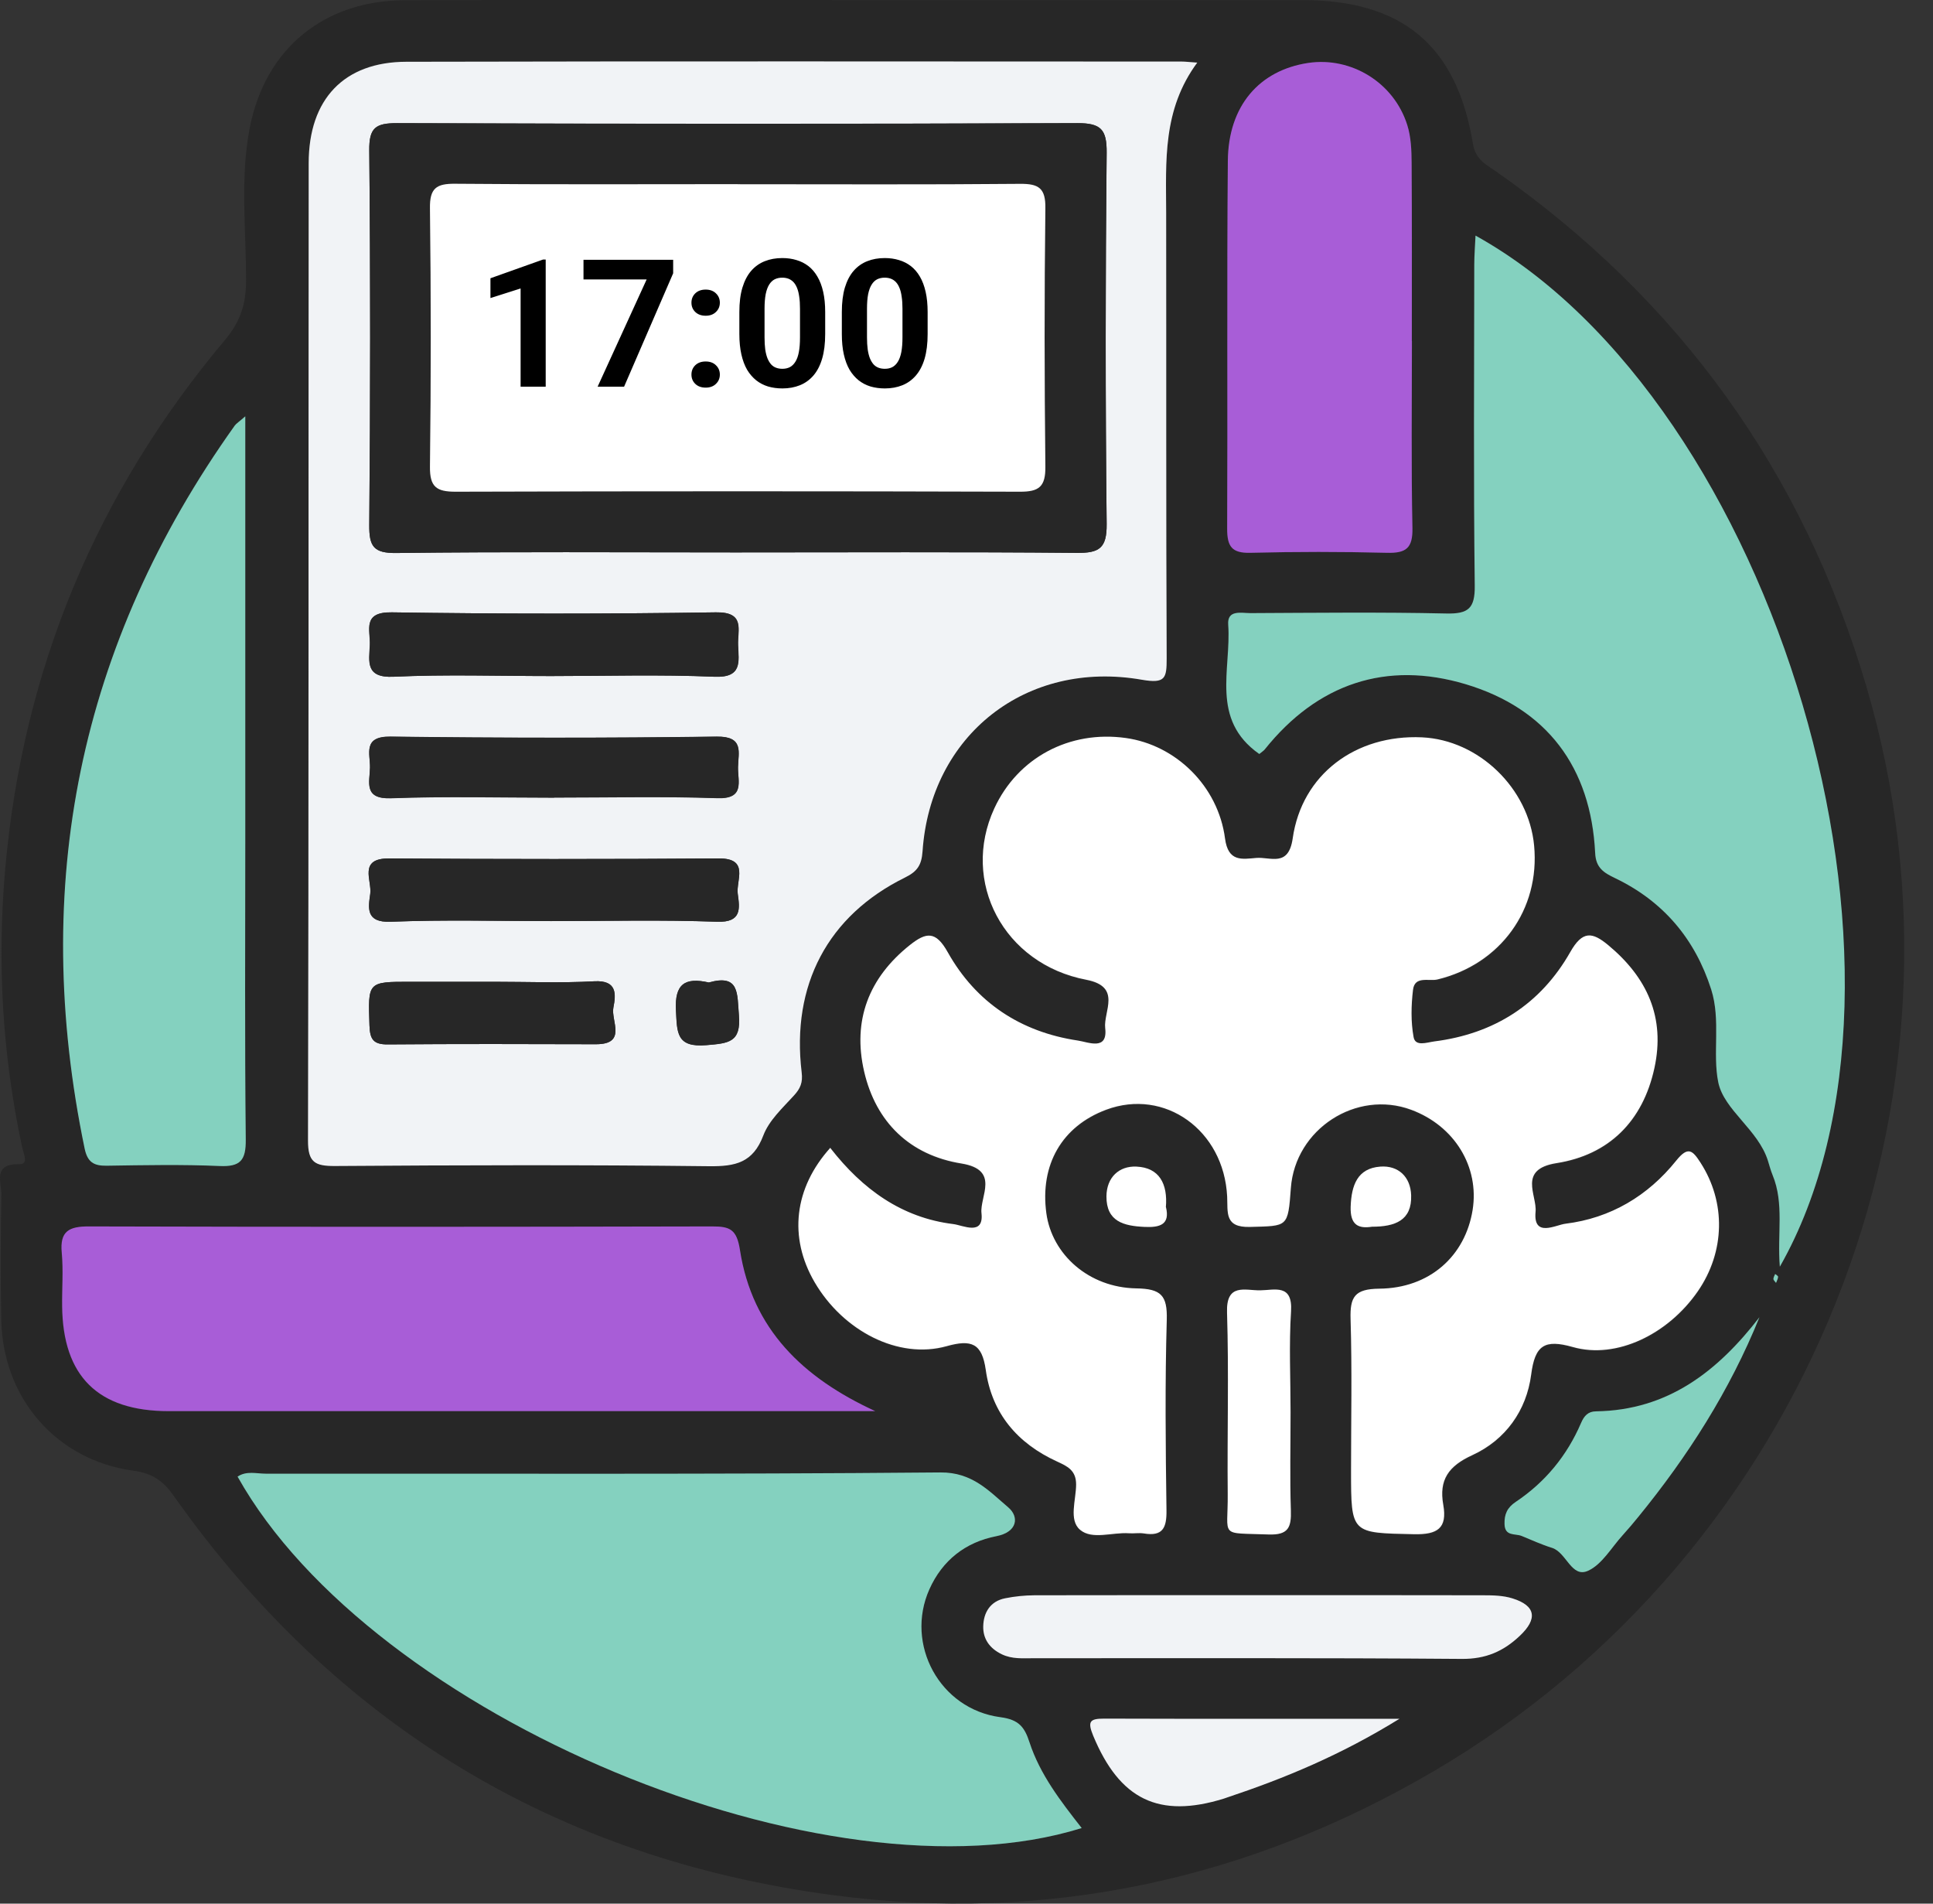 <svg width="65" height="64" viewBox="0 0 65 64" fill="none" xmlns="http://www.w3.org/2000/svg">
<rect x="0" y="0" width="65" height="64" fill="#333333" stroke="none"/>
<g clip-path="url(#clip0_126_118)">
<path d="M29.004 0.003C33.933 0.003 38.861 0.003 43.789 0.003C47.148 0.003 48.983 1.521 49.529 4.83C49.62 5.376 49.983 5.537 50.31 5.766C56.475 10.086 60.632 15.871 62.757 23.069C66.871 37.004 60.782 52.181 48.214 59.546C41.942 63.222 35.162 64.664 27.994 63.712C18.696 62.479 11.26 57.966 5.828 50.271C5.478 49.774 5.108 49.529 4.484 49.444C1.893 49.091 0.088 47.001 0.043 44.365C0.016 42.965 0.02 41.569 0.046 40.169C0.052 39.754 -0.258 39.123 0.648 39.139C0.981 39.146 0.788 38.776 0.746 38.577C0.078 35.467 -0.105 32.334 0.18 29.158C0.782 22.467 3.254 16.561 7.564 11.43C8.071 10.825 8.271 10.243 8.274 9.464C8.28 7.738 8.065 5.998 8.401 4.284C8.921 1.635 10.893 0.016 13.618 0.007C18.745 -0.007 23.873 0.003 29.004 0.003ZM40.264 2.1C39.976 2.08 39.855 2.064 39.734 2.064C31.045 2.064 22.356 2.05 13.667 2.07C11.57 2.073 10.38 3.326 10.38 5.481C10.37 16.433 10.38 27.386 10.357 38.338C10.357 39.07 10.592 39.198 11.26 39.195C15.456 39.165 19.648 39.152 23.844 39.201C24.733 39.211 25.322 39.084 25.669 38.165C25.858 37.661 26.313 37.246 26.692 36.83C26.915 36.588 26.996 36.389 26.957 36.045C26.607 33.112 27.837 30.777 30.427 29.498C30.849 29.289 30.993 29.076 31.022 28.615C31.287 24.71 34.505 22.166 38.397 22.846C39.191 22.987 39.234 22.794 39.231 22.127C39.208 17.133 39.224 12.139 39.214 7.146C39.214 5.425 39.084 3.686 40.264 2.093V2.1ZM27.928 38.609C26.705 39.963 26.519 41.621 27.399 43.129C28.36 44.774 30.218 45.732 31.837 45.281C32.68 45.045 33.03 45.183 33.154 46.079C33.36 47.541 34.221 48.551 35.555 49.159C35.895 49.313 36.193 49.447 36.193 49.928C36.193 50.448 35.934 51.121 36.323 51.452C36.729 51.798 37.409 51.53 37.968 51.57C38.135 51.583 38.305 51.55 38.469 51.576C39.113 51.681 39.24 51.38 39.231 50.791C39.198 48.659 39.175 46.527 39.24 44.398C39.263 43.577 39.054 43.351 38.217 43.338C36.618 43.312 35.382 42.197 35.192 40.813C34.969 39.178 35.715 37.883 37.203 37.331C39.172 36.595 41.16 38.014 41.271 40.248C41.297 40.781 41.173 41.294 42.043 41.271C43.312 41.235 43.312 41.297 43.413 39.96C43.56 37.978 45.618 36.647 47.462 37.334C48.917 37.873 49.758 39.25 49.526 40.702C49.277 42.252 48.08 43.335 46.383 43.348C45.559 43.355 45.398 43.623 45.421 44.372C45.474 46.069 45.438 47.77 45.438 49.467C45.438 51.592 45.438 51.556 47.557 51.602C48.339 51.619 48.679 51.406 48.538 50.615C48.388 49.774 48.715 49.31 49.516 48.944C50.628 48.433 51.337 47.446 51.494 46.232C51.622 45.248 51.942 45.039 52.897 45.31C54.362 45.729 56.096 44.882 57.1 43.433C58.022 42.099 58.048 40.437 57.191 39.116C56.923 38.701 56.773 38.541 56.367 39.047C55.419 40.228 54.163 40.977 52.649 41.163C52.318 41.203 51.56 41.647 51.642 40.764C51.694 40.205 51.033 39.332 52.351 39.126C54.107 38.848 55.245 37.723 55.638 35.934C56.011 34.224 55.392 32.883 54.084 31.797C53.551 31.352 53.221 31.303 52.809 32.029C51.812 33.782 50.252 34.78 48.237 35.035C47.985 35.068 47.599 35.218 47.541 34.891C47.446 34.377 47.459 33.825 47.521 33.302C47.577 32.818 48.057 33.02 48.342 32.952C50.458 32.441 51.795 30.604 51.592 28.445C51.409 26.519 49.732 24.897 47.822 24.812C45.598 24.71 43.786 26.051 43.475 28.21C43.335 29.191 42.723 28.825 42.249 28.867C41.775 28.91 41.304 29.011 41.199 28.213C40.967 26.444 39.541 25.07 37.867 24.835C35.97 24.567 34.227 25.495 33.442 27.199C32.304 29.662 33.753 32.432 36.536 32.962C37.743 33.19 37.105 34.031 37.17 34.587C37.259 35.359 36.605 35.058 36.251 35.005C34.328 34.714 32.824 33.727 31.876 32.036C31.47 31.313 31.15 31.362 30.604 31.794C29.214 32.899 28.671 34.335 29.063 36.042C29.459 37.759 30.61 38.861 32.337 39.139C33.645 39.352 32.952 40.245 33.011 40.807C33.096 41.585 32.386 41.216 32.069 41.176C30.319 40.961 29.001 39.989 27.938 38.632L27.928 38.609ZM42.341 25.348C42.422 25.279 42.481 25.244 42.524 25.195C44.296 22.98 46.612 22.205 49.28 23.003C52.008 23.821 53.492 25.793 53.633 28.677C53.659 29.181 53.927 29.341 54.307 29.524C55.919 30.299 56.988 31.558 57.535 33.262C57.868 34.299 57.574 35.414 57.773 36.389C57.966 37.324 59.117 37.978 59.444 39.028C59.493 39.185 59.533 39.348 59.598 39.502C59.997 40.464 59.752 41.49 59.843 42.586C65.419 32.801 59.713 13.526 49.611 7.921C49.594 8.271 49.568 8.588 49.568 8.905C49.568 12.499 49.542 16.096 49.584 19.691C49.594 20.456 49.365 20.642 48.63 20.626C46.432 20.577 44.234 20.606 42.04 20.613C41.736 20.613 41.258 20.492 41.294 21.005C41.402 22.493 40.683 24.187 42.337 25.348H42.341ZM36.369 61.459C35.663 60.56 34.969 59.664 34.616 58.581C34.45 58.068 34.263 57.816 33.632 57.734C31.595 57.466 30.42 55.288 31.248 53.437C31.683 52.462 32.461 51.847 33.504 51.648C34.217 51.511 34.27 50.994 33.903 50.683C33.259 50.137 32.697 49.496 31.617 49.506C24.056 49.575 16.499 49.542 8.938 49.548C8.624 49.548 8.287 49.444 7.986 49.647C12.512 57.728 27.837 64.124 36.369 61.462V61.459ZM29.423 47.442C27.006 46.331 25.289 44.699 24.877 42.02C24.773 41.337 24.544 41.232 23.955 41.235C16.966 41.248 9.978 41.252 2.992 41.235C2.322 41.235 2.005 41.389 2.073 42.118C2.129 42.714 2.08 43.315 2.086 43.914C2.106 46.272 3.29 47.446 5.671 47.446C13.323 47.449 20.979 47.446 28.632 47.446C28.896 47.446 29.158 47.446 29.423 47.446V47.442ZM8.248 13.994C8.032 14.18 7.947 14.229 7.895 14.304C2.646 21.663 1.014 29.77 2.845 38.606C2.94 39.067 3.153 39.195 3.588 39.188C4.85 39.169 6.119 39.142 7.378 39.198C8.084 39.231 8.271 39.005 8.264 38.308C8.228 34.95 8.248 31.591 8.248 28.229C8.248 23.54 8.248 18.853 8.248 13.99V13.994ZM47.475 11.469C47.475 9.474 47.482 7.479 47.469 5.481C47.469 5.053 47.449 4.608 47.321 4.206C46.873 2.78 45.434 1.9 43.989 2.119C42.344 2.368 41.301 3.565 41.288 5.409C41.252 9.533 41.288 13.657 41.265 17.781C41.265 18.373 41.419 18.605 42.05 18.588C43.58 18.549 45.111 18.549 46.638 18.588C47.276 18.605 47.508 18.431 47.495 17.758C47.452 15.665 47.478 13.569 47.478 11.472L47.475 11.469ZM42.38 53.63C39.849 53.63 37.318 53.627 34.783 53.633C34.453 53.633 34.119 53.669 33.799 53.734C33.298 53.833 33.073 54.215 33.063 54.676C33.053 55.095 33.275 55.415 33.684 55.615C34.037 55.785 34.4 55.749 34.76 55.749C39.558 55.752 44.355 55.733 49.153 55.772C49.961 55.779 50.549 55.52 51.105 54.997C51.71 54.428 51.648 53.983 50.86 53.738C50.553 53.64 50.206 53.633 49.876 53.633C47.377 53.627 44.879 53.63 42.38 53.63ZM59.166 44.28C57.764 46.092 56.089 47.41 53.669 47.446C53.401 47.449 53.27 47.593 53.166 47.838C52.694 48.934 51.959 49.827 50.968 50.49C50.68 50.683 50.582 50.906 50.592 51.239C50.605 51.661 50.948 51.547 51.167 51.635C51.504 51.772 51.838 51.926 52.184 52.034C52.681 52.188 52.838 53.064 53.401 52.806C53.875 52.59 54.192 52.018 54.572 51.602C54.752 51.406 54.922 51.2 55.092 50.994C56.756 48.953 58.163 46.756 59.166 44.277V44.28ZM47.06 57.783C43.551 57.783 40.336 57.786 37.118 57.777C36.641 57.777 36.562 57.875 36.755 58.346C37.645 60.494 38.956 61.145 41.154 60.465C41.186 60.455 41.216 60.445 41.248 60.432C43.188 59.785 45.065 59.01 47.06 57.78V57.783ZM43.394 47.478C43.394 46.347 43.338 45.212 43.41 44.084C43.469 43.152 42.861 43.371 42.373 43.377C41.863 43.384 41.225 43.126 41.258 44.12C41.324 46.147 41.258 48.181 41.281 50.212C41.297 51.717 40.961 51.52 42.658 51.586C43.325 51.612 43.423 51.341 43.404 50.772C43.368 49.673 43.394 48.574 43.394 47.475V47.478ZM46.134 41.242C46.916 41.242 47.478 41.029 47.452 40.189C47.433 39.558 47.014 39.175 46.419 39.221C45.644 39.276 45.444 39.849 45.418 40.568C45.395 41.196 45.69 41.311 46.134 41.242ZM39.208 40.588C39.273 39.803 38.989 39.25 38.217 39.221C37.632 39.198 37.216 39.587 37.21 40.218C37.2 41.072 37.788 41.216 38.488 41.248C39.018 41.275 39.348 41.16 39.211 40.588H39.208ZM59.719 43.132C59.752 43.041 59.788 42.982 59.788 42.929C59.788 42.897 59.722 42.867 59.69 42.835C59.67 42.89 59.631 42.946 59.631 43.001C59.631 43.041 59.68 43.08 59.719 43.135V43.132Z" fill="#272727"/>
<path d="M40.264 2.099C39.083 3.692 39.211 5.429 39.214 7.152C39.221 12.146 39.208 17.14 39.231 22.133C39.231 22.801 39.191 22.99 38.397 22.853C34.505 22.173 31.287 24.717 31.022 28.622C30.989 29.083 30.849 29.299 30.427 29.505C27.837 30.783 26.604 33.118 26.957 36.052C27 36.395 26.915 36.595 26.692 36.837C26.313 37.252 25.861 37.667 25.669 38.171C25.322 39.09 24.733 39.218 23.844 39.208C19.648 39.159 15.455 39.172 11.26 39.201C10.592 39.204 10.354 39.08 10.357 38.344C10.383 27.392 10.37 16.44 10.38 5.488C10.38 3.332 11.57 2.08 13.666 2.077C22.356 2.057 31.045 2.067 39.734 2.07C39.855 2.07 39.976 2.086 40.264 2.106V2.099ZM24.72 18.572C28.55 18.572 32.379 18.552 36.206 18.588C36.964 18.595 37.219 18.435 37.213 17.617C37.167 13.457 37.17 9.294 37.213 5.131C37.219 4.353 37.023 4.137 36.228 4.14C28.605 4.173 20.979 4.17 13.356 4.14C12.627 4.14 12.408 4.291 12.417 5.059C12.46 9.255 12.457 13.447 12.417 17.643C12.411 18.369 12.558 18.602 13.333 18.592C17.127 18.546 20.923 18.572 24.72 18.572ZM18.526 22.729C20.358 22.729 22.192 22.673 24.02 22.752C24.965 22.791 24.838 22.241 24.815 21.685C24.795 21.175 25.064 20.57 24.066 20.587C20.436 20.642 16.803 20.642 13.173 20.587C12.165 20.57 12.457 21.188 12.434 21.689C12.408 22.241 12.277 22.794 13.225 22.752C14.988 22.67 16.754 22.729 18.52 22.729H18.526ZM18.526 30.966C20.387 30.966 22.251 30.921 24.112 30.989C24.952 31.019 24.874 30.535 24.808 30.051C24.746 29.596 25.214 28.854 24.164 28.86C20.472 28.887 16.783 28.887 13.091 28.86C12.035 28.854 12.512 29.599 12.45 30.051C12.385 30.528 12.293 31.022 13.14 30.989C14.932 30.918 16.731 30.966 18.526 30.966ZM18.637 26.817C20.465 26.817 22.297 26.774 24.125 26.836C25.06 26.869 24.808 26.27 24.818 25.793C24.828 25.299 25.028 24.756 24.105 24.769C20.449 24.818 16.79 24.818 13.13 24.769C12.192 24.756 12.453 25.342 12.443 25.812C12.434 26.3 12.218 26.872 13.15 26.839C14.975 26.771 16.806 26.82 18.637 26.82V26.817ZM16.59 33.007C15.658 33.007 14.726 33.007 13.794 33.007C12.355 33.007 12.375 33.007 12.424 34.476C12.44 34.94 12.551 35.117 13.042 35.113C15.374 35.094 17.705 35.1 20.034 35.107C21.097 35.11 20.537 34.315 20.626 33.874C20.714 33.432 20.76 32.948 19.985 32.991C18.857 33.053 17.722 33.007 16.59 33.007ZM23.837 33.033C23.036 32.85 22.683 33.079 22.732 33.972C22.774 34.711 22.732 35.228 23.762 35.139C24.501 35.077 24.926 35.048 24.848 34.129C24.786 33.413 24.877 32.739 23.837 33.033Z" fill="#F1F3F6"/>
<path d="M27.932 38.609C28.995 39.97 30.313 40.941 32.062 41.154C32.379 41.193 33.089 41.562 33.004 40.784C32.942 40.225 33.639 39.329 32.33 39.116C30.604 38.838 29.453 37.736 29.057 36.019C28.664 34.312 29.207 32.877 30.597 31.771C31.143 31.339 31.464 31.287 31.869 32.013C32.818 33.704 34.319 34.695 36.245 34.983C36.598 35.035 37.255 35.336 37.164 34.564C37.099 34.008 37.733 33.171 36.529 32.939C33.746 32.409 32.298 29.639 33.436 27.176C34.224 25.473 35.964 24.544 37.861 24.812C39.532 25.047 40.961 26.421 41.193 28.19C41.298 28.988 41.769 28.883 42.243 28.844C42.72 28.802 43.328 29.168 43.469 28.187C43.776 26.029 45.592 24.688 47.815 24.789C49.722 24.877 51.403 26.496 51.586 28.422C51.792 30.581 50.451 32.419 48.335 32.929C48.051 32.998 47.57 32.795 47.514 33.279C47.452 33.802 47.439 34.351 47.534 34.868C47.593 35.195 47.982 35.045 48.231 35.012C50.245 34.757 51.808 33.76 52.803 32.007C53.215 31.281 53.542 31.33 54.078 31.774C55.386 32.86 56.004 34.201 55.631 35.911C55.242 37.697 54.101 38.825 52.345 39.103C51.027 39.309 51.691 40.182 51.635 40.742C51.553 41.621 52.312 41.18 52.642 41.141C54.16 40.954 55.412 40.205 56.361 39.025C56.766 38.518 56.917 38.678 57.185 39.093C58.038 40.418 58.012 42.076 57.093 43.41C56.093 44.859 54.356 45.703 52.891 45.287C51.936 45.016 51.615 45.225 51.488 46.21C51.331 47.426 50.621 48.41 49.509 48.921C48.708 49.287 48.381 49.751 48.532 50.592C48.672 51.383 48.332 51.596 47.55 51.579C45.434 51.534 45.431 51.573 45.431 49.444C45.431 47.747 45.467 46.046 45.415 44.349C45.392 43.6 45.552 43.335 46.376 43.325C48.074 43.312 49.271 42.226 49.519 40.679C49.751 39.227 48.911 37.851 47.456 37.311C45.608 36.624 43.554 37.959 43.407 39.937C43.309 41.275 43.306 41.212 42.037 41.248C41.167 41.275 41.291 40.761 41.265 40.225C41.154 37.995 39.165 36.575 37.197 37.308C35.709 37.864 34.963 39.156 35.185 40.791C35.375 42.174 36.611 43.289 38.21 43.315C39.048 43.328 39.257 43.554 39.234 44.375C39.172 46.504 39.195 48.639 39.224 50.768C39.234 51.357 39.106 51.661 38.462 51.553C38.299 51.527 38.129 51.56 37.962 51.547C37.403 51.508 36.722 51.776 36.317 51.429C35.931 51.099 36.186 50.425 36.186 49.905C36.186 49.428 35.889 49.294 35.548 49.136C34.214 48.528 33.351 47.518 33.148 46.056C33.02 45.16 32.67 45.022 31.83 45.258C30.211 45.709 28.354 44.751 27.392 43.106C26.512 41.598 26.702 39.94 27.922 38.587L27.932 38.609Z" fill="white"/>
<path d="M42.344 25.348C40.689 24.187 41.409 22.496 41.301 21.005C41.261 20.488 41.739 20.613 42.046 20.613C44.244 20.603 46.442 20.577 48.636 20.626C49.372 20.642 49.601 20.459 49.591 19.691C49.548 16.096 49.571 12.499 49.575 8.905C49.575 8.588 49.601 8.271 49.617 7.921C59.719 13.526 65.426 32.801 59.85 42.586C59.758 41.49 60.004 40.464 59.605 39.502C59.542 39.348 59.5 39.185 59.451 39.028C59.124 37.978 57.973 37.324 57.78 36.389C57.58 35.414 57.871 34.296 57.541 33.262C56.995 31.558 55.926 30.299 54.313 29.524C53.931 29.341 53.663 29.181 53.64 28.677C53.499 25.793 52.014 23.821 49.287 23.003C46.618 22.205 44.303 22.98 42.53 25.194C42.491 25.244 42.429 25.279 42.347 25.348H42.344Z" fill="#84D1BF"/>
<path d="M36.372 61.459C27.84 64.121 12.512 57.724 7.989 49.643C8.29 49.441 8.627 49.545 8.941 49.545C16.502 49.539 24.06 49.571 31.62 49.503C32.7 49.493 33.262 50.134 33.907 50.68C34.273 50.991 34.22 51.507 33.508 51.645C32.464 51.847 31.686 52.459 31.251 53.434C30.427 55.281 31.598 57.459 33.635 57.731C34.266 57.812 34.453 58.068 34.619 58.578C34.973 59.66 35.666 60.556 36.372 61.456V61.459Z" fill="#84D1BF"/>
<path d="M29.426 47.442C29.161 47.442 28.9 47.442 28.635 47.442C20.982 47.442 13.326 47.442 5.674 47.442C3.296 47.442 2.113 46.268 2.09 43.91C2.083 43.312 2.132 42.707 2.077 42.115C2.008 41.386 2.325 41.229 2.996 41.232C9.984 41.252 16.973 41.248 23.958 41.232C24.547 41.232 24.773 41.334 24.881 42.017C25.293 44.695 27.009 46.327 29.426 47.439V47.442Z" fill="#A85DD7"/>
<path d="M8.248 13.994C8.248 18.857 8.248 23.543 8.248 28.233C8.248 31.591 8.228 34.95 8.264 38.312C8.271 39.008 8.087 39.234 7.378 39.201C6.115 39.146 4.85 39.172 3.587 39.191C3.152 39.198 2.94 39.07 2.845 38.609C1.014 29.776 2.646 21.666 7.894 14.308C7.947 14.236 8.032 14.187 8.248 13.997V13.994Z" fill="#84D1BF"/>
<path d="M47.478 11.469C47.478 13.565 47.452 15.662 47.495 17.755C47.508 18.431 47.279 18.602 46.638 18.585C45.107 18.546 43.577 18.546 42.05 18.585C41.418 18.602 41.265 18.369 41.265 17.777C41.284 13.654 41.252 9.53 41.288 5.406C41.304 3.561 42.344 2.364 43.989 2.116C45.438 1.9 46.873 2.777 47.321 4.202C47.449 4.605 47.465 5.053 47.468 5.478C47.481 7.473 47.475 9.468 47.475 11.466L47.478 11.469Z" fill="#A85DD7"/>
<path d="M42.38 53.63C44.879 53.63 47.377 53.627 49.876 53.633C50.206 53.633 50.549 53.64 50.86 53.738C51.648 53.983 51.71 54.428 51.105 54.997C50.552 55.52 49.961 55.778 49.153 55.772C44.355 55.733 39.558 55.752 34.76 55.749C34.397 55.749 34.037 55.785 33.684 55.615C33.272 55.415 33.053 55.095 33.063 54.676C33.073 54.215 33.298 53.833 33.799 53.734C34.122 53.669 34.456 53.636 34.783 53.633C37.314 53.627 39.845 53.63 42.38 53.63Z" fill="#F1F3F6"/>
<path d="M59.166 44.28C58.162 46.759 56.756 48.957 55.091 50.997C54.925 51.203 54.751 51.406 54.572 51.605C54.189 52.024 53.875 52.593 53.401 52.809C52.838 53.064 52.678 52.188 52.184 52.037C51.837 51.929 51.504 51.776 51.167 51.638C50.948 51.55 50.605 51.661 50.592 51.242C50.582 50.912 50.68 50.687 50.968 50.494C51.962 49.83 52.694 48.937 53.165 47.841C53.27 47.596 53.404 47.452 53.669 47.449C56.092 47.413 57.763 46.098 59.166 44.283V44.28Z" fill="#84D1BF"/>
<path d="M47.063 57.783C45.072 59.013 43.191 59.788 41.252 60.435C41.219 60.445 41.19 60.458 41.157 60.468C38.963 61.148 37.648 60.498 36.758 58.349C36.566 57.878 36.644 57.78 37.121 57.78C40.339 57.79 43.554 57.786 47.063 57.786V57.783Z" fill="#F1F3F6"/>
<path d="M43.397 47.478C43.397 48.577 43.371 49.676 43.407 50.775C43.426 51.344 43.328 51.612 42.661 51.589C40.964 51.524 41.301 51.717 41.284 50.216C41.265 48.185 41.324 46.154 41.261 44.123C41.229 43.129 41.867 43.387 42.377 43.381C42.864 43.374 43.472 43.155 43.413 44.087C43.341 45.215 43.397 46.35 43.397 47.482V47.478Z" fill="white"/>
<path d="M46.134 41.242C45.689 41.311 45.398 41.196 45.418 40.568C45.444 39.849 45.644 39.276 46.419 39.221C47.014 39.178 47.432 39.558 47.452 40.189C47.478 41.029 46.916 41.242 46.134 41.242Z" fill="white"/>
<path d="M39.208 40.588C39.345 41.16 39.018 41.275 38.485 41.248C37.788 41.216 37.2 41.069 37.206 40.218C37.213 39.584 37.628 39.195 38.213 39.221C38.985 39.254 39.27 39.803 39.204 40.588H39.208Z" fill="white"/>
<path d="M59.723 43.132C59.683 43.077 59.634 43.037 59.634 42.998C59.634 42.943 59.67 42.887 59.693 42.831C59.729 42.864 59.791 42.893 59.791 42.926C59.791 42.982 59.758 43.037 59.723 43.129V43.132Z" fill="#84D1BF"/>
<path d="M24.72 18.572C20.923 18.572 17.13 18.546 13.333 18.592C12.558 18.602 12.411 18.369 12.417 17.643C12.453 13.448 12.456 9.252 12.417 5.059C12.411 4.291 12.63 4.14 13.356 4.14C20.979 4.166 28.605 4.17 36.228 4.14C37.02 4.14 37.219 4.353 37.213 5.131C37.173 9.291 37.17 13.454 37.213 17.617C37.222 18.435 36.964 18.595 36.205 18.588C32.376 18.552 28.546 18.572 24.72 18.572ZM24.802 6.191C21.64 6.191 18.474 6.207 15.311 6.178C14.674 6.171 14.448 6.325 14.458 7.002C14.494 9.899 14.494 12.797 14.458 15.691C14.448 16.368 14.677 16.532 15.315 16.532C21.643 16.512 27.968 16.512 34.296 16.532C34.943 16.532 35.159 16.355 35.152 15.691C35.12 12.793 35.12 9.896 35.152 7.002C35.159 6.325 34.93 6.174 34.296 6.181C31.133 6.21 27.968 6.194 24.805 6.194L24.802 6.191Z" fill="#272727"/>
<path d="M18.526 22.729C16.76 22.729 14.991 22.67 13.232 22.752C12.283 22.794 12.414 22.241 12.44 21.689C12.463 21.188 12.172 20.57 13.179 20.587C16.809 20.642 20.443 20.642 24.073 20.587C25.07 20.57 24.802 21.175 24.822 21.686C24.841 22.241 24.972 22.791 24.027 22.752C22.199 22.673 20.364 22.729 18.533 22.729H18.526Z" fill="#272727"/>
<path d="M18.526 30.967C16.731 30.967 14.932 30.918 13.14 30.989C12.293 31.022 12.381 30.528 12.45 30.051C12.512 29.6 12.035 28.854 13.091 28.86C16.783 28.887 20.472 28.887 24.164 28.86C25.214 28.854 24.746 29.596 24.808 30.051C24.874 30.535 24.952 31.019 24.112 30.989C22.251 30.921 20.387 30.967 18.526 30.967Z" fill="#272727"/>
<path d="M18.634 26.813C16.806 26.813 14.975 26.764 13.147 26.833C12.215 26.869 12.431 26.293 12.441 25.806C12.45 25.338 12.189 24.753 13.127 24.763C16.784 24.809 20.443 24.812 24.102 24.763C25.021 24.75 24.825 25.293 24.815 25.786C24.805 26.261 25.057 26.859 24.122 26.83C22.294 26.767 20.466 26.81 18.634 26.81V26.813Z" fill="#272727"/>
<path d="M16.59 33.007C17.722 33.007 18.857 33.053 19.985 32.991C20.757 32.948 20.711 33.432 20.626 33.874C20.538 34.315 21.097 35.11 20.034 35.107C17.702 35.1 15.371 35.094 13.042 35.113C12.552 35.117 12.441 34.94 12.424 34.476C12.375 33.007 12.355 33.007 13.794 33.007C14.726 33.007 15.659 33.007 16.59 33.007Z" fill="#272727"/>
<path d="M23.834 33.03C24.877 32.736 24.782 33.41 24.845 34.126C24.923 35.045 24.501 35.071 23.759 35.136C22.732 35.224 22.768 34.705 22.729 33.969C22.68 33.079 23.033 32.85 23.834 33.03Z" fill="#272727"/>
<path d="M24.805 6.194C27.968 6.194 31.133 6.21 34.295 6.181C34.933 6.174 35.162 6.328 35.152 7.002C35.116 9.899 35.12 12.797 35.152 15.691C35.159 16.358 34.943 16.535 34.295 16.531C27.968 16.512 21.643 16.512 15.315 16.531C14.677 16.531 14.451 16.371 14.458 15.691C14.494 12.793 14.494 9.896 14.458 7.002C14.448 6.325 14.674 6.171 15.311 6.178C18.474 6.207 21.639 6.191 24.802 6.191L24.805 6.194Z" fill="white"/>
<path d="M18.35 8.726V13H17.506V9.698L16.492 10.021V9.355L18.259 8.726H18.35ZM22.636 8.734V9.188L20.986 13H20.096L21.745 9.394H19.621V8.734H22.636ZM23.251 12.593C23.251 12.468 23.294 12.363 23.38 12.279C23.468 12.195 23.584 12.153 23.729 12.153C23.873 12.153 23.988 12.195 24.074 12.279C24.162 12.363 24.206 12.468 24.206 12.593C24.206 12.718 24.162 12.822 24.074 12.906C23.988 12.99 23.873 13.032 23.729 13.032C23.584 13.032 23.468 12.99 23.38 12.906C23.294 12.822 23.251 12.718 23.251 12.593ZM23.251 10.176C23.251 10.051 23.294 9.946 23.38 9.862C23.468 9.778 23.584 9.736 23.729 9.736C23.873 9.736 23.988 9.778 24.074 9.862C24.162 9.946 24.206 10.051 24.206 10.176C24.206 10.301 24.162 10.405 24.074 10.489C23.988 10.573 23.873 10.615 23.729 10.615C23.584 10.615 23.468 10.573 23.38 10.489C23.294 10.405 23.251 10.301 23.251 10.176ZM27.748 10.492V11.23C27.748 11.551 27.714 11.827 27.645 12.06C27.577 12.29 27.479 12.479 27.35 12.628C27.223 12.774 27.071 12.883 26.895 12.953C26.72 13.023 26.524 13.059 26.31 13.059C26.138 13.059 25.977 13.037 25.829 12.994C25.681 12.949 25.547 12.88 25.428 12.786C25.311 12.692 25.209 12.574 25.123 12.432C25.039 12.287 24.975 12.115 24.93 11.916C24.885 11.717 24.862 11.488 24.862 11.23V10.492C24.862 10.172 24.896 9.897 24.965 9.669C25.035 9.438 25.134 9.25 25.261 9.104C25.39 8.957 25.542 8.85 25.718 8.781C25.894 8.711 26.089 8.676 26.304 8.676C26.476 8.676 26.635 8.698 26.781 8.743C26.93 8.786 27.064 8.854 27.183 8.945C27.302 9.037 27.403 9.155 27.487 9.3C27.571 9.442 27.636 9.613 27.681 9.812C27.726 10.01 27.748 10.236 27.748 10.492ZM26.901 11.342V10.378C26.901 10.224 26.893 10.089 26.875 9.974C26.859 9.858 26.835 9.761 26.802 9.681C26.769 9.599 26.727 9.532 26.679 9.481C26.63 9.431 26.574 9.394 26.512 9.37C26.449 9.347 26.38 9.335 26.304 9.335C26.208 9.335 26.123 9.354 26.049 9.391C25.977 9.428 25.915 9.487 25.864 9.569C25.814 9.649 25.774 9.757 25.747 9.892C25.722 10.024 25.709 10.187 25.709 10.378V11.342C25.709 11.496 25.717 11.632 25.732 11.749C25.75 11.866 25.775 11.967 25.809 12.051C25.844 12.133 25.885 12.2 25.932 12.253C25.98 12.304 26.036 12.341 26.099 12.364C26.163 12.388 26.233 12.399 26.31 12.399C26.403 12.399 26.486 12.381 26.559 12.344C26.633 12.305 26.695 12.244 26.746 12.162C26.799 12.078 26.838 11.969 26.863 11.834C26.889 11.699 26.901 11.535 26.901 11.342ZM31.193 10.492V11.23C31.193 11.551 31.159 11.827 31.091 12.06C31.023 12.29 30.924 12.479 30.795 12.628C30.668 12.774 30.517 12.883 30.341 12.953C30.165 13.023 29.97 13.059 29.755 13.059C29.583 13.059 29.423 13.037 29.274 12.994C29.126 12.949 28.992 12.88 28.873 12.786C28.756 12.692 28.654 12.574 28.568 12.432C28.484 12.287 28.42 12.115 28.375 11.916C28.33 11.717 28.308 11.488 28.308 11.23V10.492C28.308 10.172 28.342 9.897 28.41 9.669C28.48 9.438 28.579 9.25 28.706 9.104C28.835 8.957 28.987 8.85 29.163 8.781C29.339 8.711 29.534 8.676 29.749 8.676C29.921 8.676 30.08 8.698 30.227 8.743C30.375 8.786 30.509 8.854 30.628 8.945C30.747 9.037 30.849 9.155 30.933 9.3C31.017 9.442 31.081 9.613 31.126 9.812C31.171 10.01 31.193 10.236 31.193 10.492ZM30.347 11.342V10.378C30.347 10.224 30.338 10.089 30.32 9.974C30.305 9.858 30.28 9.761 30.247 9.681C30.214 9.599 30.173 9.532 30.124 9.481C30.075 9.431 30.02 9.394 29.957 9.37C29.895 9.347 29.825 9.335 29.749 9.335C29.653 9.335 29.568 9.354 29.494 9.391C29.422 9.428 29.36 9.487 29.31 9.569C29.259 9.649 29.22 9.757 29.192 9.892C29.167 10.024 29.154 10.187 29.154 10.378V11.342C29.154 11.496 29.162 11.632 29.178 11.749C29.195 11.866 29.221 11.967 29.254 12.051C29.289 12.133 29.33 12.2 29.377 12.253C29.426 12.304 29.481 12.341 29.544 12.364C29.608 12.388 29.679 12.399 29.755 12.399C29.849 12.399 29.932 12.381 30.004 12.344C30.078 12.305 30.141 12.244 30.191 12.162C30.244 12.078 30.283 11.969 30.309 11.834C30.334 11.699 30.347 11.535 30.347 11.342Z" fill="black"/>
</g>
<defs>
<clipPath id="clip0_126_118">
<rect width="64.033" height="64" fill="white"/>
</clipPath>
</defs>
</svg>
